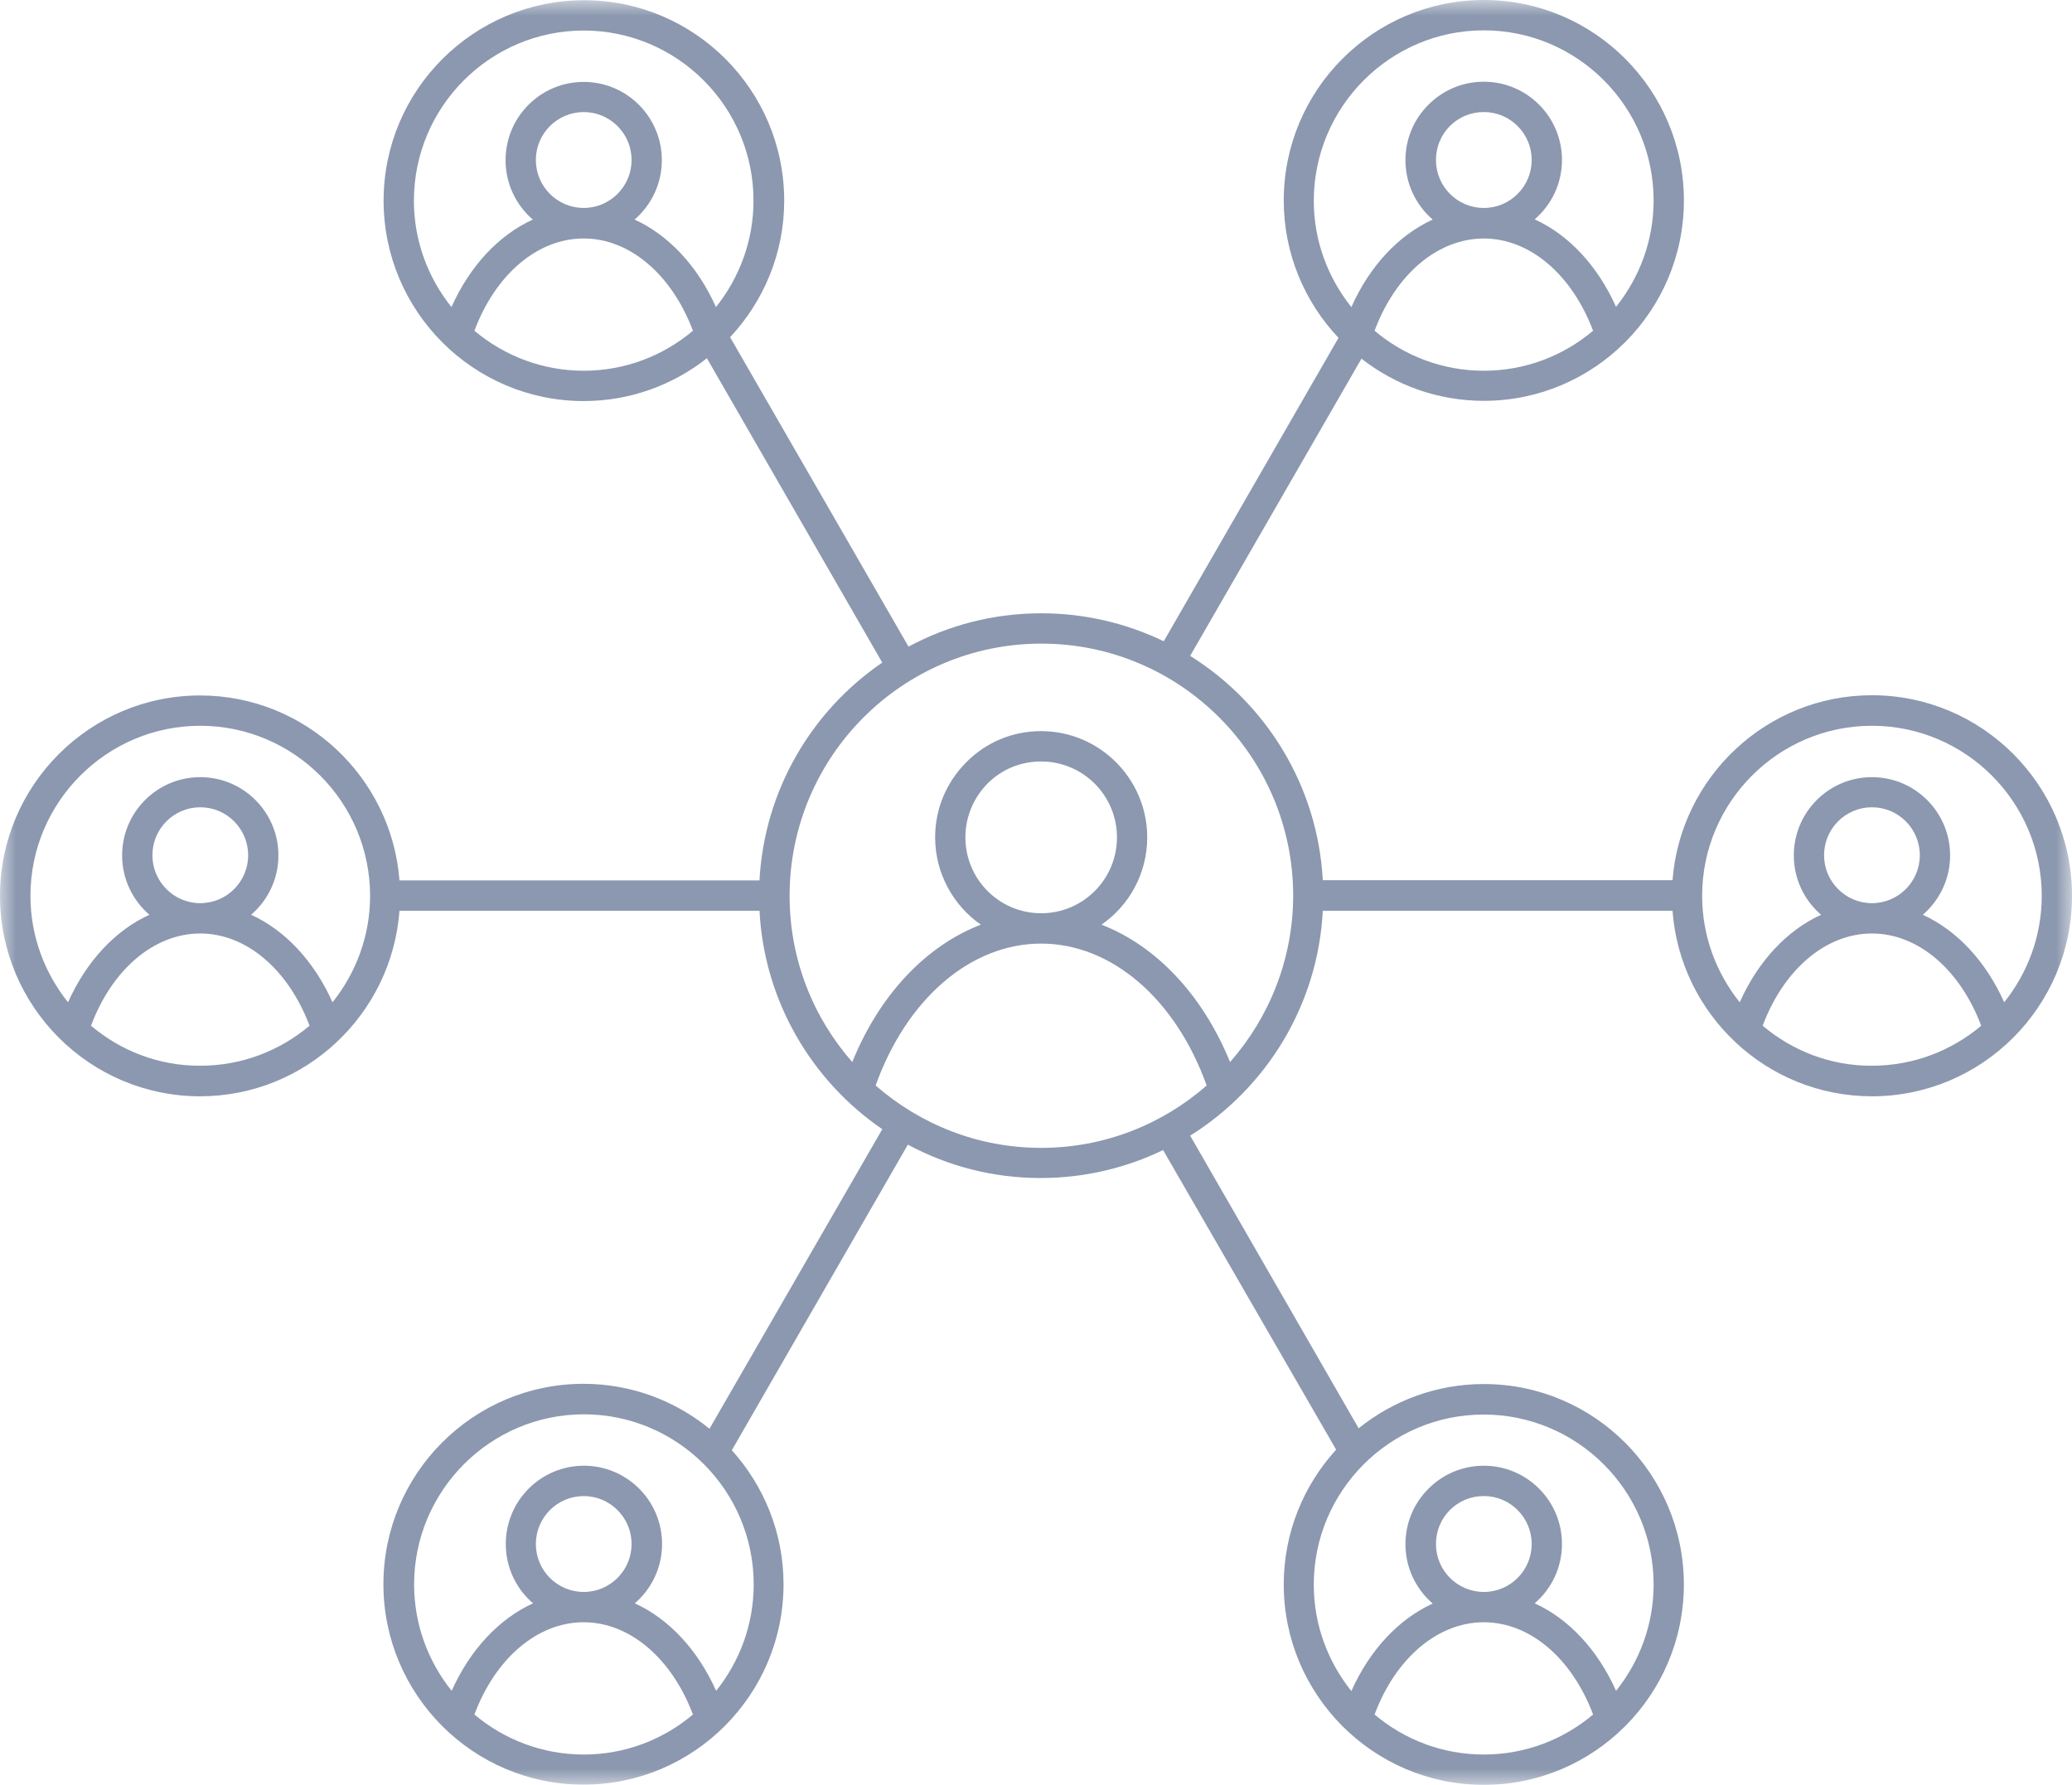<?xml version="1.0" encoding="UTF-8"?> <svg xmlns="http://www.w3.org/2000/svg" xmlns:xlink="http://www.w3.org/1999/xlink" width="65px" height="56px" viewBox="0 0 65 56" version="1.1"><title>96BB1AD8-B87D-4462-86DE-BCCC36FD84EA</title><defs><polygon id="path-1" points="0 0 65 0 65 56 0 56"></polygon></defs><g id="Home-+-Casa-massy" stroke="none" stroke-width="1" fill="none" fill-rule="evenodd"><g id="Gentech-advantage" transform="translate(-616, -1230)"><g id="relationships" transform="translate(616, 1230)"><mask id="mask-2" fill="white"><use xlink:href="#path-1"></use></mask><g id="Clip-2"></g><path d="M62.873,31.447 C62.294,30.152 61.385,29.187 60.32,28.701 C60.845,28.248 61.176,27.581 61.176,26.838 C61.176,25.483 60.078,24.383 58.724,24.383 C57.371,24.383 56.273,25.483 56.273,26.838 C56.273,27.581 56.603,28.248 57.129,28.701 C56.064,29.186 55.155,30.151 54.576,31.447 C53.842,30.529 53.397,29.369 53.397,28.107 C53.397,25.166 55.788,22.771 58.724,22.771 C61.66,22.771 64.051,25.166 64.051,28.107 C64.051,29.369 63.607,30.529 62.873,31.447 Z M58.724,28.337 C57.896,28.337 57.222,27.662 57.222,26.832 C57.222,26.002 57.896,25.328 58.724,25.328 C59.553,25.328 60.226,26.002 60.226,26.832 C60.226,27.662 59.553,28.337 58.724,28.337 L58.724,28.337 Z M55.296,32.182 C55.957,30.415 57.277,29.288 58.724,29.288 C60.166,29.288 61.486,30.414 62.152,32.182 C61.222,32.965 60.03,33.437 58.724,33.437 C57.417,33.444 56.226,32.965 55.296,32.182 L55.296,32.182 Z M38.588,33.322 C37.727,31.211 36.265,29.672 34.554,29.011 C35.424,28.411 35.989,27.405 35.989,26.271 C35.989,24.437 34.494,22.939 32.662,22.939 C31.773,22.939 30.937,23.283 30.312,23.917 C29.686,24.544 29.336,25.381 29.336,26.271 C29.336,27.405 29.908,28.411 30.77,29.011 C29.052,29.672 27.591,31.21 26.736,33.322 C25.511,31.925 24.77,30.104 24.77,28.106 C24.77,23.742 28.312,20.193 32.669,20.193 C37.026,20.193 40.568,23.742 40.568,28.106 C40.561,30.104 39.815,31.926 38.588,33.322 Z M32.662,28.653 C31.348,28.653 30.285,27.588 30.285,26.271 C30.285,25.638 30.534,25.037 30.978,24.585 C31.429,24.133 32.022,23.891 32.662,23.891 C33.975,23.891 35.04,24.956 35.04,26.272 C35.04,27.588 33.975,28.653 32.662,28.653 Z M27.469,34.058 C28.439,31.345 30.446,29.605 32.662,29.605 C34.871,29.605 36.884,31.346 37.854,34.058 C36.467,35.273 34.649,36.014 32.662,36.014 C30.675,36.015 28.864,35.273 27.469,34.058 L27.469,34.058 Z M10.431,31.447 C9.852,30.152 8.943,29.187 7.878,28.701 C8.404,28.248 8.734,27.581 8.734,26.838 C8.734,25.483 7.636,24.383 6.283,24.383 C4.929,24.383 3.831,25.483 3.831,26.838 C3.831,27.581 4.162,28.248 4.687,28.701 C3.623,29.186 2.714,30.151 2.134,31.447 C1.4,30.529 0.955,29.369 0.955,28.107 C0.955,25.166 3.346,22.771 6.283,22.771 C9.218,22.771 11.61,25.166 11.61,28.107 C11.61,29.369 11.165,30.529 10.431,31.447 L10.431,31.447 Z M6.283,28.337 C5.454,28.337 4.781,27.662 4.781,26.832 C4.781,26.002 5.454,25.328 6.283,25.328 C7.111,25.328 7.785,26.002 7.785,26.832 C7.785,27.662 7.111,28.337 6.283,28.337 L6.283,28.337 Z M2.855,32.182 C3.515,30.415 4.835,29.288 6.283,29.288 C7.724,29.288 9.044,30.414 9.711,32.182 C8.781,32.965 7.589,33.437 6.283,33.437 C4.976,33.444 3.785,32.965 2.855,32.182 L2.855,32.182 Z M51.875,49.711 C51.875,50.973 51.431,52.133 50.697,53.05 C50.118,51.755 49.209,50.79 48.144,50.304 C48.67,49.853 49,49.184 49,48.443 C49,47.086 47.902,45.987 46.549,45.987 C45.895,45.987 45.275,46.242 44.811,46.709 C44.346,47.174 44.09,47.788 44.09,48.45 C44.09,49.192 44.421,49.859 44.945,50.311 C43.882,50.797 42.973,51.761 42.393,53.057 C41.659,52.14 41.214,50.98 41.214,49.718 C41.214,46.777 43.604,44.381 46.542,44.381 C49.478,44.381 51.875,46.77 51.875,49.711 Z M46.549,49.947 C45.72,49.947 45.047,49.273 45.047,48.443 C45.047,48.038 45.202,47.66 45.485,47.377 C45.768,47.093 46.145,46.938 46.549,46.938 C47.377,46.938 48.05,47.613 48.05,48.443 C48.05,49.273 47.377,49.947 46.549,49.947 Z M43.121,53.793 C43.781,52.025 45.101,50.898 46.549,50.898 C47.996,50.898 49.31,52.025 49.977,53.793 C49.047,54.576 47.855,55.048 46.549,55.048 C45.242,55.048 44.051,54.576 43.121,53.793 L43.121,53.793 Z M22.466,53.05 C21.887,51.755 20.978,50.79 19.914,50.304 C20.439,49.853 20.769,49.184 20.769,48.443 C20.769,47.086 19.672,45.987 18.318,45.987 C16.964,45.987 15.867,47.086 15.867,48.443 C15.867,49.185 16.196,49.853 16.722,50.304 C15.658,50.79 14.749,51.755 14.169,53.05 C13.435,52.134 12.991,50.973 12.991,49.711 C12.991,46.77 15.381,44.374 18.318,44.374 C21.254,44.374 23.644,46.769 23.644,49.711 C23.644,50.973 23.2,52.133 22.466,53.05 Z M18.311,49.947 C17.483,49.947 16.81,49.273 16.81,48.443 C16.81,47.613 17.483,46.939 18.311,46.939 C19.14,46.939 19.813,47.613 19.813,48.443 C19.813,49.273 19.14,49.947 18.311,49.947 L18.311,49.947 Z M14.883,53.793 C15.543,52.025 16.863,50.898 18.311,50.898 C19.752,50.898 21.072,52.025 21.738,53.793 C20.809,54.576 19.617,55.048 18.311,55.048 C17.012,55.048 15.812,54.576 14.883,53.793 Z M14.883,10.377 C15.543,8.61 16.863,7.482 18.311,7.482 C19.752,7.482 21.072,8.609 21.738,10.377 C20.809,11.16 19.617,11.632 18.311,11.632 C17.012,11.632 15.812,11.16 14.883,10.377 Z M18.311,6.524 C17.483,6.524 16.81,5.85 16.81,5.02 C16.81,4.19 17.483,3.516 18.311,3.516 C19.14,3.516 19.813,4.19 19.813,5.02 C19.813,5.849 19.14,6.524 18.311,6.524 L18.311,6.524 Z M12.985,6.295 C12.985,3.354 15.375,0.958 18.311,0.958 C21.248,0.958 23.638,3.353 23.638,6.295 C23.638,7.556 23.194,8.717 22.46,9.635 C21.881,8.34 20.971,7.375 19.907,6.889 C20.432,6.436 20.762,5.768 20.762,5.026 C20.762,3.67 19.665,2.57 18.311,2.57 C16.957,2.57 15.86,3.67 15.86,5.026 C15.86,5.769 16.19,6.436 16.715,6.889 C15.651,7.374 14.742,8.339 14.163,9.635 C13.428,8.717 12.984,7.556 12.984,6.295 L12.985,6.295 Z M46.549,0.952 C49.484,0.952 51.875,3.347 51.875,6.288 C51.875,7.55 51.431,8.71 50.696,9.628 C50.117,8.333 49.209,7.368 48.144,6.882 C48.669,6.43 49,5.762 49,5.02 C49,3.664 47.902,2.564 46.548,2.564 C45.895,2.564 45.275,2.82 44.811,3.286 C44.346,3.751 44.09,4.366 44.09,5.026 C44.09,5.77 44.421,6.436 44.945,6.889 C43.881,7.374 42.972,8.339 42.393,9.635 C41.659,8.717 41.214,7.557 41.214,6.295 C41.221,3.347 43.612,0.952 46.548,0.952 L46.549,0.952 Z M46.549,6.525 C45.72,6.525 45.047,5.85 45.047,5.02 C45.047,4.615 45.202,4.237 45.484,3.954 C45.768,3.671 46.145,3.515 46.549,3.515 C47.377,3.515 48.05,4.19 48.05,5.019 C48.05,5.849 47.377,6.525 46.548,6.525 L46.549,6.525 Z M43.121,10.377 C43.78,8.61 45.1,7.483 46.549,7.483 C47.989,7.483 49.309,8.609 49.976,10.377 C49.047,11.16 47.855,11.632 46.549,11.632 C45.242,11.632 44.05,11.16 43.121,10.377 L43.121,10.377 Z M58.724,21.813 C55.425,21.813 52.717,24.377 52.468,27.616 L41.497,27.616 C41.336,24.647 39.713,22.063 37.336,20.578 L42.71,11.253 C43.774,12.083 45.1,12.576 46.549,12.576 C50.011,12.576 52.825,9.756 52.825,6.288 C52.825,2.82 50.01,0 46.549,0 C43.087,0 40.272,2.821 40.272,6.288 C40.272,7.955 40.925,9.473 41.99,10.6 L36.508,20.119 C35.343,19.56 34.043,19.242 32.669,19.242 C31.16,19.242 29.746,19.619 28.501,20.288 L22.904,10.58 C23.955,9.453 24.601,7.948 24.601,6.295 C24.601,2.827 21.786,0.007 18.325,0.007 C14.863,0.007 12.034,2.821 12.034,6.295 C12.034,9.764 14.849,12.583 18.311,12.583 C19.772,12.583 21.112,12.077 22.176,11.24 L27.677,20.788 C25.469,22.299 23.98,24.782 23.825,27.622 L12.532,27.623 C12.283,24.384 9.576,21.82 6.277,21.82 C2.815,21.82 0,24.641 0,28.108 C0,31.577 2.816,34.396 6.277,34.396 C9.583,34.396 12.29,31.825 12.532,28.574 L23.826,28.574 C23.974,31.421 25.47,33.916 27.678,35.428 L22.257,44.827 C21.179,43.949 19.805,43.417 18.304,43.417 C14.842,43.417 12.028,46.237 12.028,49.705 C12.028,53.173 14.842,55.993 18.304,55.993 C21.766,55.993 24.58,53.172 24.58,49.705 C24.58,48.086 23.961,46.615 22.958,45.501 L28.48,35.913 C29.725,36.582 31.139,36.96 32.648,36.96 C34.022,36.96 35.328,36.643 36.487,36.083 L41.915,45.482 C40.898,46.602 40.272,48.079 40.272,49.712 C40.272,53.18 43.088,56 46.549,56 C50.01,56 52.824,53.179 52.824,49.712 C52.824,46.243 50.01,43.424 46.549,43.424 C45.067,43.424 43.7,43.944 42.622,44.813 L37.336,35.631 C39.719,34.14 41.343,31.549 41.497,28.574 L52.468,28.574 C52.71,31.825 55.418,34.396 58.724,34.396 C62.185,34.396 65,31.576 65,28.108 C65.001,24.634 62.185,21.813 58.724,21.813 Z" id="Fill-1" fill="#8B98AF" mask="url(#mask-2)"></path></g></g></g></svg> 